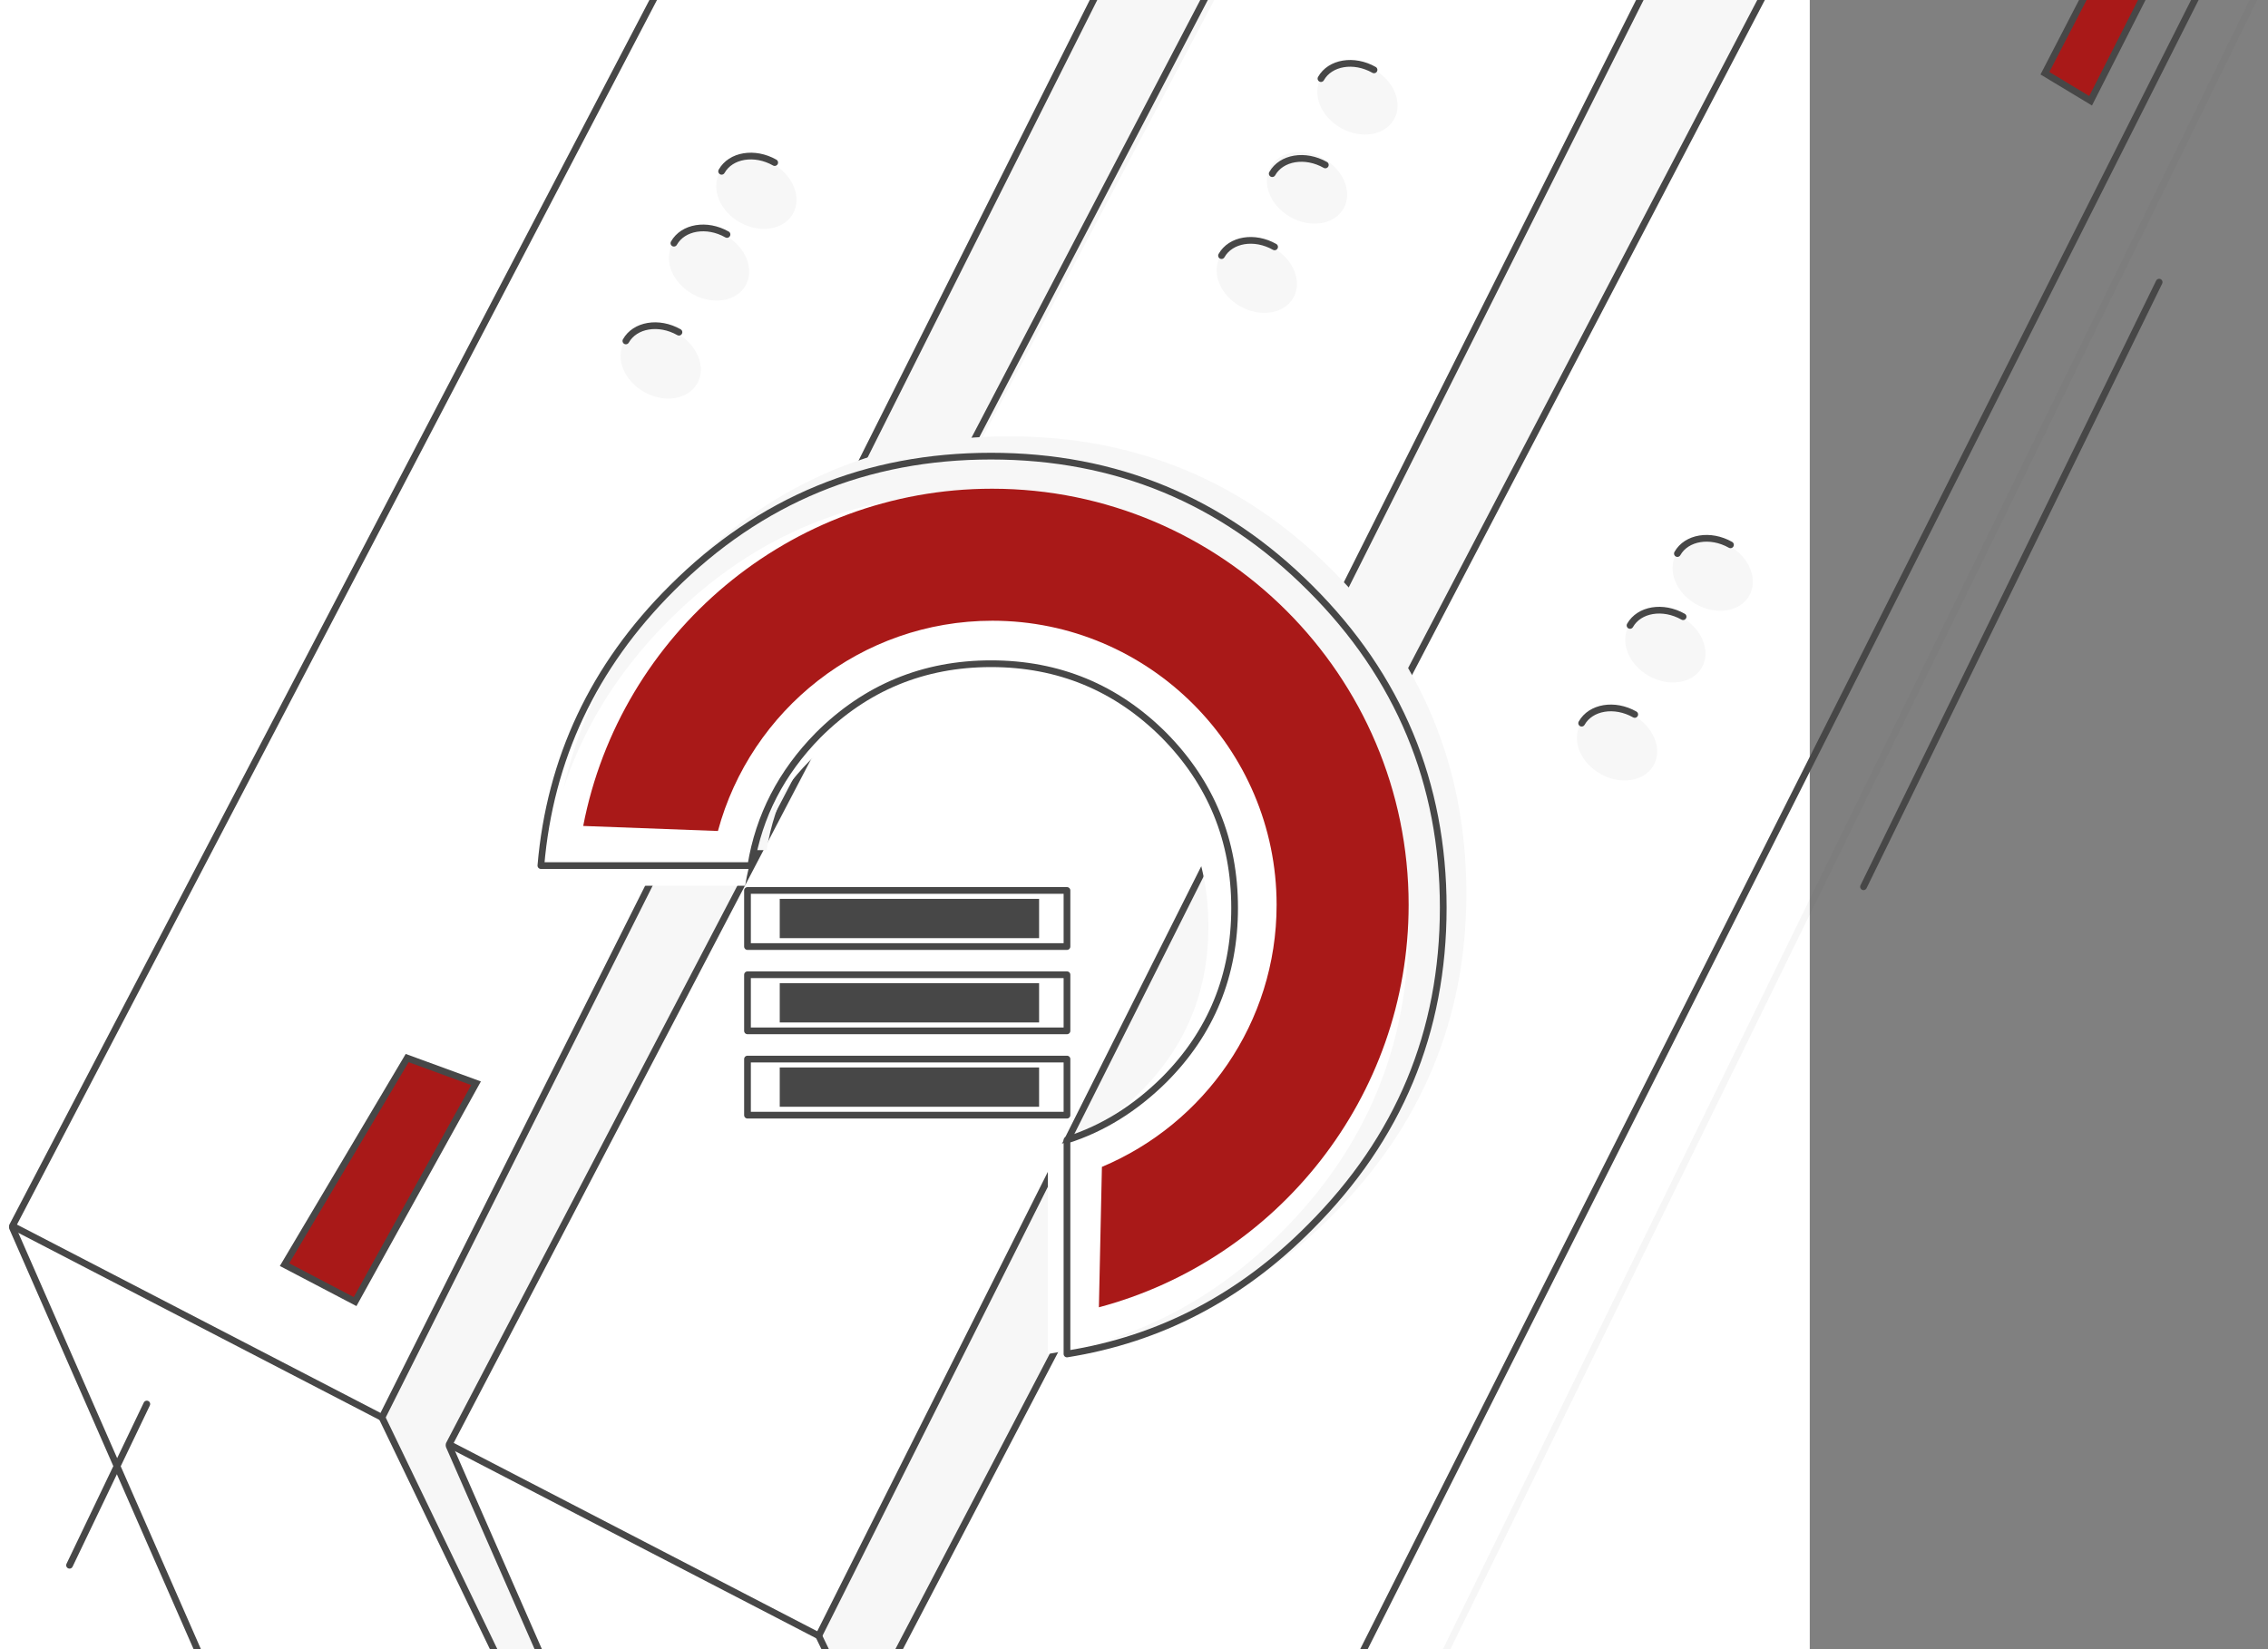 <?xml version="1.0" encoding="utf-8"?>
<!-- Generator: Adobe Illustrator 24.0.1, SVG Export Plug-In . SVG Version: 6.00 Build 0)  -->
<svg version="1.1" id="Layer_1" xmlns="http://www.w3.org/2000/svg" xmlns:xlink="http://www.w3.org/1999/xlink" x="0px" y="0px"
	 viewBox="0 0 675.1 491" style="enable-background:new 0 0 675.1 491;" xml:space="preserve">
<rect x="0" y="0" width="675.1" height="491" fill="#808080" stroke="none"/>
<style type="text/css">
	.st0{fill:#FFFFFF;}
	.st1{fill:#F7F7F7;}
	.st2{fill:none;stroke:#474747;stroke-width:2;stroke-linecap:round;stroke-linejoin:round;}
	.st3{fill:none;stroke:#474747;stroke-width:2;stroke-linecap:round;}
	.st4{fill:#A91918;stroke:#474747;stroke-width:2;}
	.st5{fill:none;stroke:#474747;stroke-width:2;stroke-linecap:round;stroke-opacity:5.000000e-02;}
	.st6{fill:#474747;}
	.st7{fill:#A91918;}
</style>
<rect class="st0" width="538.7" height="491"/>
<path class="st1" d="M113.2,422l50,102.5l7-10L133.7,430l250-472l-45,14L113.2,422z"/>
<path class="st1" d="M243.7,488l31,94l21.5-9l-35.5-69l283-542l-40,7L243.7,488z"/>
<path class="st2" d="M113.7,422l266-530l-98-59L3.7,365L113.7,422z"/>
<path class="st2" d="M243.7,487l266-530l-98-59l-278,532L243.7,487z"/>
<path class="st2" d="M367.7,567l337-669l-169,80l-278,532L367.7,567z"/>
<path class="st3" d="M113.7,422l53,110h-90l-73-166.5"/>
<path class="st3" d="M243.7,487l53,110h-90l-73-166.5"/>
<path class="st4" d="M105.7,387.5l-21-11l36.5-61.5l20.5,7.5L105.7,387.5z"/>
<path class="st4" d="M622.3,30l-13.6-8.2L632.4-24h17.3L622.3,30z"/>
<path class="st3" d="M554.7,264l88-180"/>
<path class="st5" d="M426.7,499l246-503"/>
<path class="st3" d="M20.7,466l23-48"/>
<ellipse transform="matrix(0.492 -0.871 0.871 0.492 179.6 366.765)" class="st1" cx="404" cy="29.5" rx="10" ry="12.5"/>
<ellipse transform="matrix(0.492 -0.871 0.871 0.492 148.886 367.186)" class="st1" cx="389" cy="56" rx="10" ry="12.5"/>
<path class="st3" d="M393.2,23.4c2.7-4.8,9.8-6,15.8-2.6"/>
<path class="st3" d="M378.7,51.7c2.7-4.8,9.8-6,15.8-2.6"/>
<g>
	<ellipse transform="matrix(0.492 -0.871 0.871 0.492 118.145 367.606)" class="st1" cx="374" cy="82.6" rx="10" ry="12.5"/>
	<path class="st3" d="M363.6,76.1c2.7-4.8,9.8-6,15.8-2.6"/>
</g>
<ellipse transform="matrix(0.492 -0.871 0.871 0.492 51.39 531.693)" class="st1" cx="481.2" cy="221.8" rx="10" ry="12.5"/>
<path class="st3" d="M470.8,215.3c2.7-4.8,9.8-6,15.8-2.6"/>
<g>
	<ellipse transform="matrix(0.492 -0.871 0.871 0.492 84.04 529.382)" class="st1" cx="495.6" cy="192.7" rx="10" ry="12.5"/>
	<path class="st3" d="M485.2,186.2c2.7-4.8,9.8-6,15.8-2.6"/>
</g>
<ellipse transform="matrix(0.492 -0.871 0.871 0.492 109.832 530.852)" class="st1" cx="509.7" cy="171.3" rx="10" ry="12.5"/>
<path class="st3" d="M499.3,164.8c2.7-4.8,9.8-6,15.8-2.6"/>
<g>
	<ellipse transform="matrix(0.492 -0.871 0.871 0.492 5.871 226.1)" class="st1" cx="196.6" cy="108" rx="10" ry="12.5"/>
	<path class="st3" d="M186.3,101.5c2.7-4.8,9.8-6,15.8-2.6"/>
</g>
<g>
	<ellipse transform="matrix(0.492 -0.871 0.871 0.492 38.522 223.788)" class="st1" cx="211" cy="78.9" rx="10" ry="12.5"/>
	<path class="st3" d="M200.6,72.4c2.7-4.8,9.8-6,15.8-2.6"/>
</g>
<g>
	<ellipse transform="matrix(0.492 -0.871 0.871 0.492 64.313 225.258)" class="st1" cx="225.1" cy="57.5" rx="10" ry="12.5"/>
	<path class="st3" d="M214.8,51c2.7-4.8,9.8-6,15.8-2.6"/>
</g>
<g>
	<g>
		<path class="st1" d="M396.4,169.6c-26.4-26.5-58.5-39.7-96-39.7c-37.4,0-69.4,13.2-96,39.7c-23.6,23.5-36.7,51.4-39.4,83.5h63.2
			c2.4-14.9,9.2-28,20.3-39.2c14.4-14.4,31.7-21.6,52-21.6s37.7,7.2,52,21.6c14.1,14.4,21.2,31.6,21.2,51.9
			c0,20.3-7.1,37.6-21.2,51.8c-8.7,8.6-18.4,14.6-29.2,18.1v64.4c27.9-4.4,52.3-17.1,73.2-38.2c26.7-26.7,40-58.7,40-96.1
			C436.4,228.3,423.1,196.2,396.4,169.6z"/>
	</g>
	<g>
		<path class="st0" d="M381.5,184.5c-25.1-25.2-55.5-37.7-91.1-37.7c-35.5,0-65.9,12.5-91.1,37.7c-22.4,22.3-34.8,48.8-37.4,79.2
			h59.9c2.3-14.2,8.7-26.5,19.2-37.2c13.6-13.6,30.1-20.5,49.3-20.5c19.3,0,35.7,6.8,49.3,20.5c13.4,13.6,20.1,30,20.1,49.3
			c0,19.3-6.7,35.7-20.1,49.1c-8.2,8.2-17.5,13.9-27.7,17.1v61.1c26.5-4.2,49.6-16.2,69.5-36.2c25.3-25.3,37.9-55.6,37.9-91.2
			C419.4,240.2,406.8,209.7,381.5,184.5z"/>
	</g>
	<g>
		<path class="st2" d="M390,175.1c-26.2-26.2-57.9-39.3-95-39.3c-37,0-68.7,13-95,39.3c-23.4,23.3-36.3,50.9-39,82.6h62.5
			c2.4-14.8,9.1-27.7,20-38.8c14.2-14.2,31.4-21.3,51.5-21.3c20.1,0,37.3,7.1,51.5,21.3c14,14.2,21,31.3,21,51.4
			c0,20.1-7,37.2-21,51.2c-8.6,8.5-18.2,14.5-28.9,17.9v63.7c27.6-4.4,51.7-16.9,72.4-37.8c26.4-26.4,39.6-58,39.6-95.1
			C429.6,233.2,416.4,201.4,390,175.1z"/>
	</g>
	<g>
		<g>
			<rect x="222.5" y="290.2" class="st2" width="95.1" height="16.7"/>
			<rect x="222.5" y="265.1" class="st2" width="95.1" height="16.7"/>
			<rect x="222.5" y="315.3" class="st2" width="95.1" height="16.7"/>
		</g>
		<rect x="232.1" y="267.6" class="st6" width="77.2" height="11.7"/>
		<rect x="232.1" y="292.7" class="st6" width="77.2" height="11.7"/>
		<rect x="232.1" y="317.8" class="st6" width="77.2" height="11.7"/>
	</g>
	<g>
		<path class="st7" d="M295.3,145.5c-60.3,0-110.7,43.3-121.7,100.4l40.1,1.5c9.7-36,42.6-62.6,81.7-62.6c46.6,0,84.6,38,84.6,84.6
			c0,35.1-21.5,65.2-52,78l-0.9,41.8c53-14.1,92.2-62.5,92.2-119.8C419.3,201.1,363.7,145.5,295.3,145.5z"/>
	</g>
</g>
</svg>
